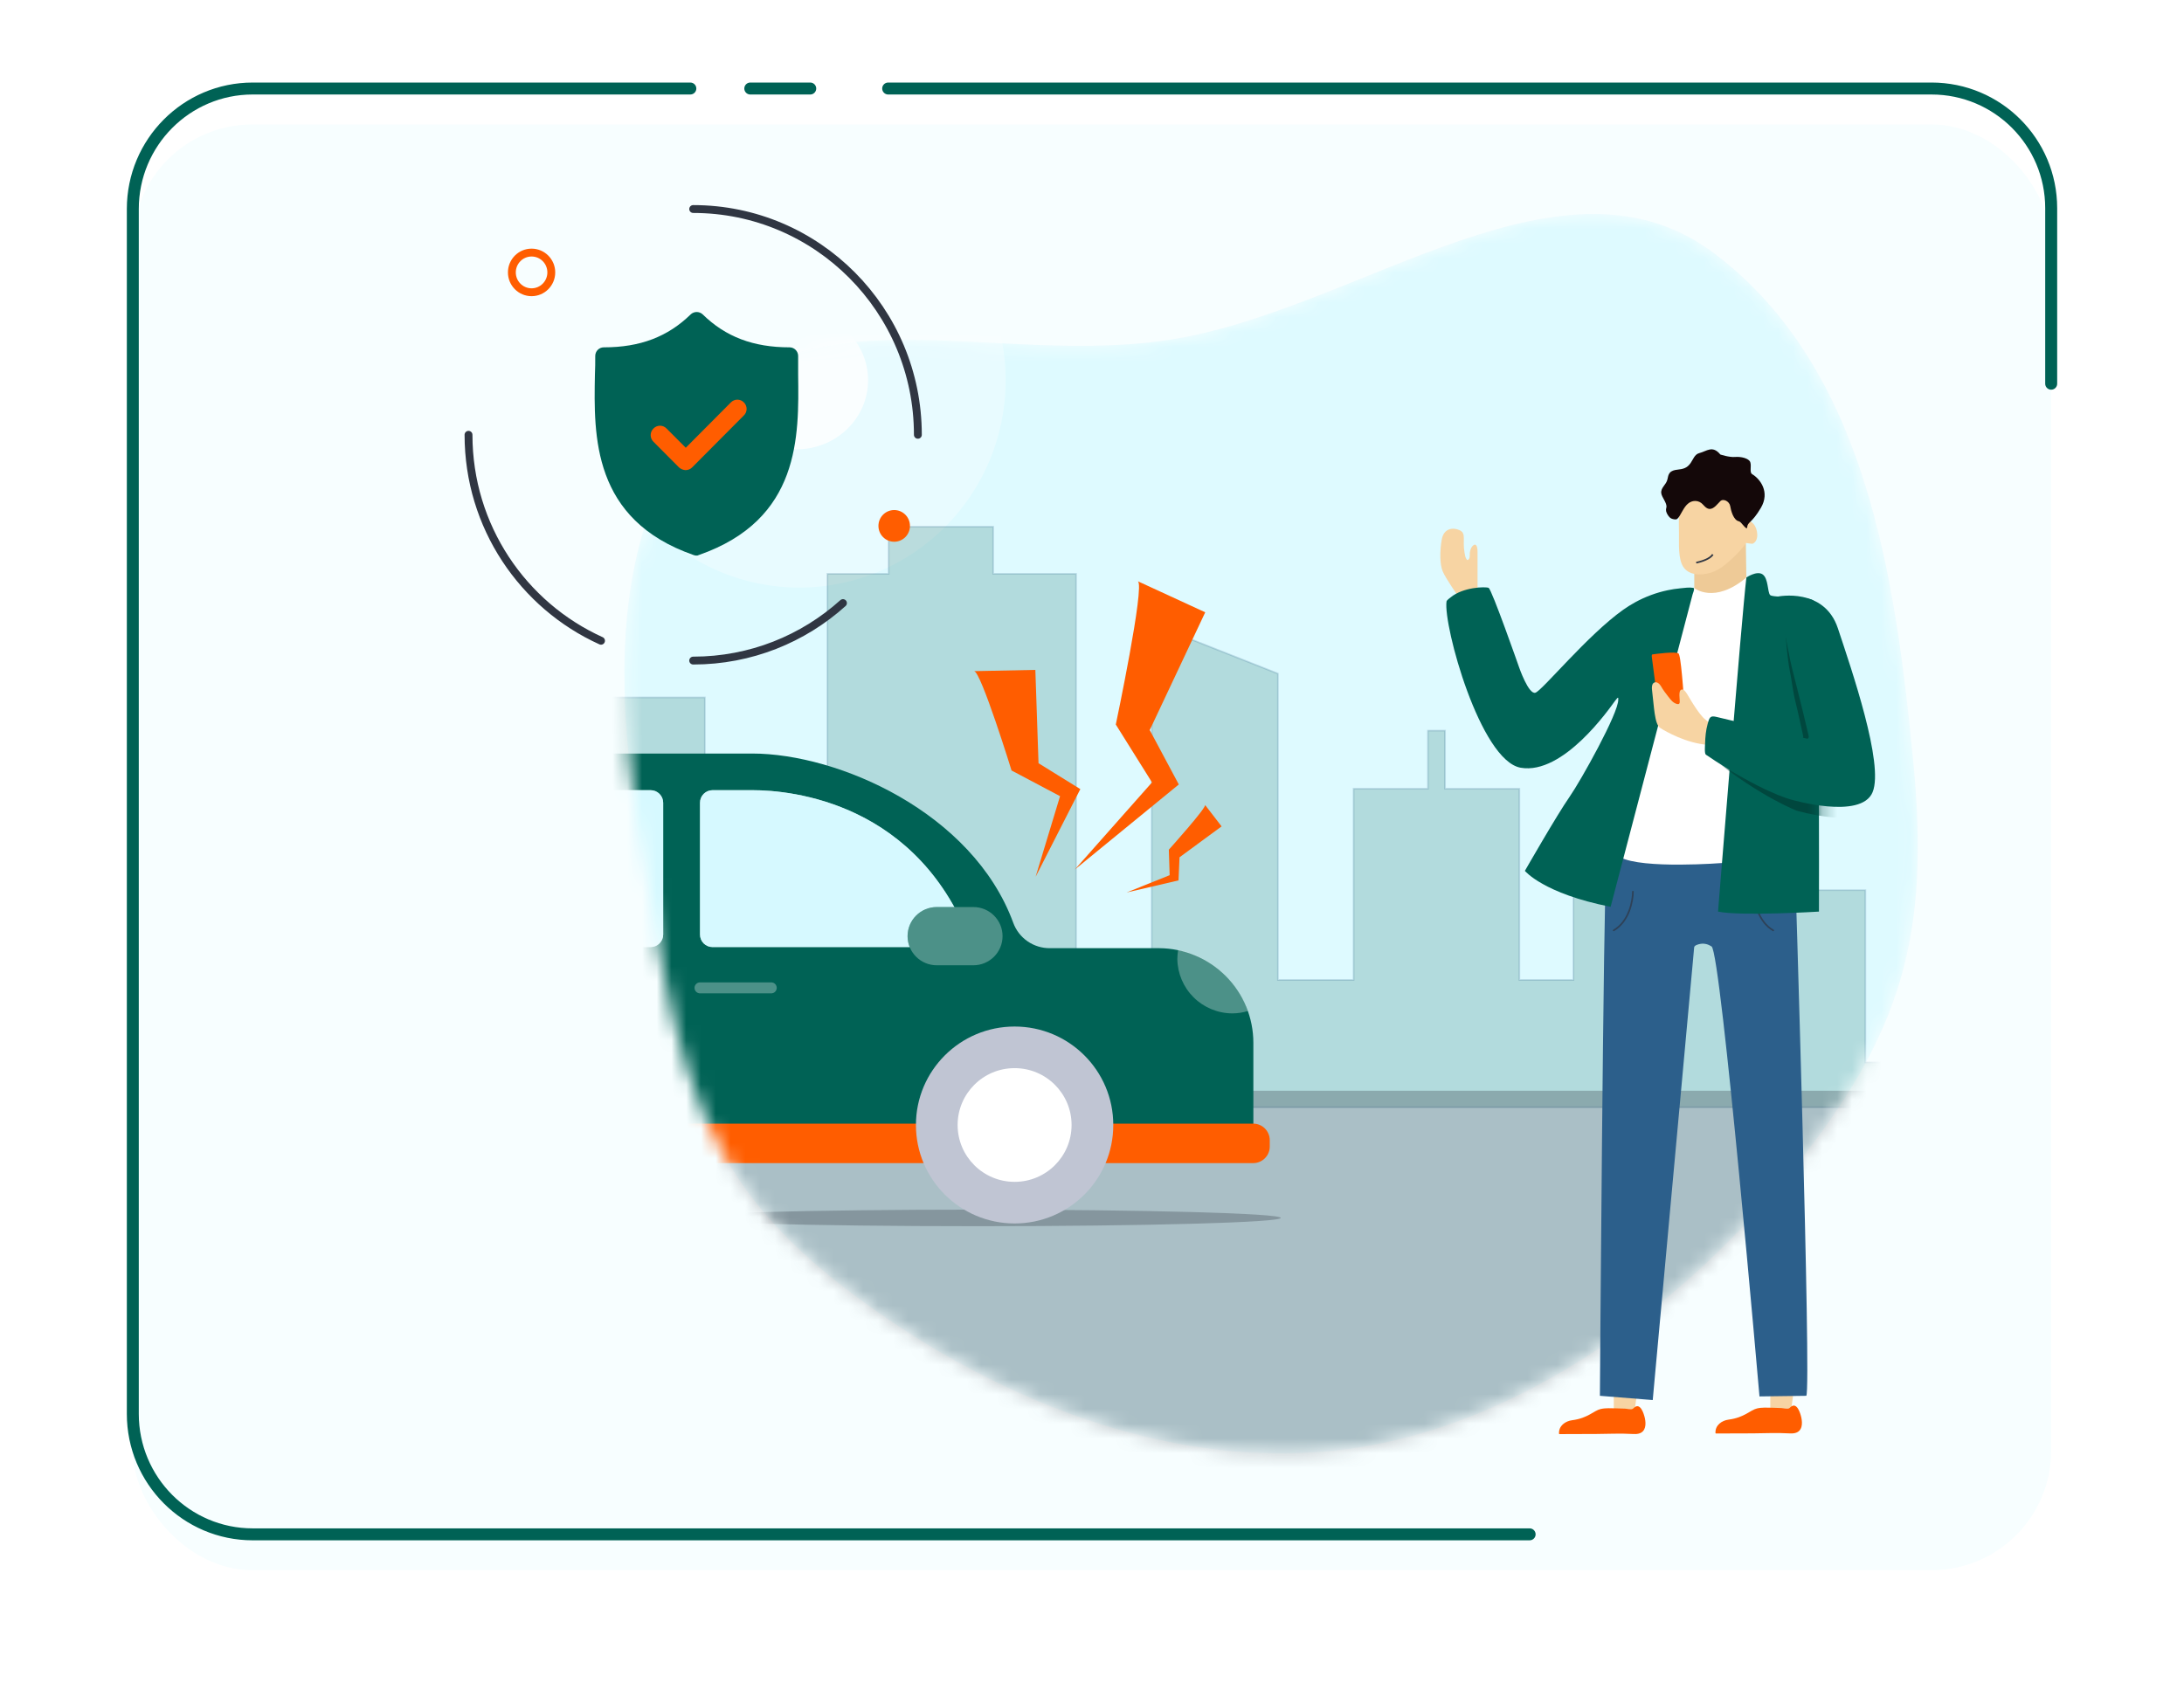 <svg width="148" height="115" viewBox="0 0 148 115" fill="none" xmlns="http://www.w3.org/2000/svg">
<g filter="url(#filter0_d_905_27405)">
<rect x="9" y="6" width="130" height="98" rx="8.11" fill="#F7FEFF"/>
</g>
<path d="M8.595 77.458C8.595 77.682 8.776 77.864 9 77.864C9.224 77.864 9.405 77.682 9.405 77.458H8.595ZM46.781 6.405C47.005 6.405 47.187 6.224 47.187 6C47.187 5.776 47.005 5.595 46.781 5.595V6.405ZM9.405 76.233C9.405 76.009 9.224 75.828 9 75.828C8.776 75.828 8.595 76.009 8.595 76.233H9.405ZM103.656 104.405C103.88 104.405 104.062 104.224 104.062 104C104.062 103.776 103.88 103.595 103.656 103.595V104.405ZM9.405 77.458V14.167H8.595V77.458H9.405ZM17.125 6.405H46.781V5.595H17.125V6.405ZM9.405 14.167C9.405 9.878 12.864 6.405 17.125 6.405V5.595C12.412 5.595 8.595 9.434 8.595 14.167H9.405ZM8.595 76.233V95.833H9.405V76.233H8.595ZM17.125 104.405H103.656V103.595H17.125V104.405ZM8.595 95.833C8.595 100.566 12.412 104.405 17.125 104.405V103.595C12.864 103.595 9.405 100.122 9.405 95.833H8.595Z" fill="#006255"/>
<path d="M139 26.008V14.11C139 9.631 135.369 6 130.89 6H60.188M50.844 6H54.906" stroke="#006255" stroke-width="0.811" stroke-linecap="round"/>
<mask id="mask0_905_27405" style="mask-type:alpha" maskUnits="userSpaceOnUse" x="42" y="14" width="88" height="85">
<path fill-rule="evenodd" clip-rule="evenodd" d="M116.22 17.213C126.392 24.938 128.423 38.879 129.653 51.624C130.793 63.428 128.896 70.026 121.507 79.263C114.374 88.181 103.755 96.109 92.526 98.037C81.059 100.006 69.246 95.711 59.663 89.067C49.931 82.321 46.92 76.605 44.765 64.928C42.525 52.789 39.837 39.598 46.689 29.361C53.703 18.883 67.407 25.107 79.793 22.942C92.468 20.728 105.949 9.412 116.22 17.213Z" fill="#C4C4C4"/>
</mask>
<g mask="url(#mask0_905_27405)">
<path fill-rule="evenodd" clip-rule="evenodd" d="M116.22 17.213C126.392 24.938 128.423 38.879 129.653 51.624C130.793 63.428 128.896 70.026 121.507 79.263C114.374 88.181 103.755 96.109 92.526 98.037C81.059 100.006 69.246 95.711 59.663 89.067C49.931 82.321 46.92 76.605 44.765 64.928C42.525 52.789 39.837 39.598 46.689 29.361C53.703 18.883 67.407 25.107 79.793 22.942C92.468 20.728 105.949 9.412 116.22 17.213Z" fill="#DEFAFF"/>
<ellipse opacity="0.3" cx="54.165" cy="25.772" rx="13.983" ry="14.055" fill="white"/>
<ellipse opacity="0.8" cx="53.978" cy="25.771" rx="4.847" ry="4.685" fill="white"/>
<path opacity="0.2" d="M131.537 72.01V75.056H40.927V65.028V47.273H47.765V65.028H56.069V38.895H60.221V35.703H67.304V38.895H72.921V65.028H78.05V42.286L86.598 45.659V66.424H91.727V53.464H96.767V49.522H97.922V53.464H102.962V57.054V66.424H106.625V54.056H112.975V63.051H119.814V60.337H126.408V72.01H131.537Z" fill="#006255" stroke="#2C5F8B" stroke-width="0.112" stroke-linecap="round"/>
<rect opacity="0.3" x="39.808" y="73.932" width="96.204" height="26.236" fill="#303642"/>
<ellipse opacity="0.3" cx="66.284" cy="82.552" rx="20.509" ry="0.562" fill="#303642"/>
<path d="M84.935 70.681C84.935 68.989 84.265 67.366 83.071 66.164C81.877 64.963 80.256 64.282 78.56 64.269C75.941 64.269 73.034 64.269 71.157 64.269C70.613 64.275 70.081 64.113 69.634 63.804C69.186 63.495 68.847 63.054 68.662 62.544C65.917 55.073 56.811 51.076 50.967 51.076H38.872C31.631 51.076 26.71 55.222 25.044 62.563C24.885 63.263 24.527 63.903 24.012 64.406C23.498 64.908 22.849 65.252 22.144 65.395L21.327 65.557C20.484 65.729 19.726 66.186 19.18 66.85C18.635 67.515 18.336 68.347 18.333 69.206V77.405H84.935V71.693V70.681Z" fill="#006255"/>
<path d="M47.437 63.341V54.413C47.436 54.302 47.457 54.191 47.499 54.088C47.542 53.984 47.604 53.89 47.683 53.811C47.762 53.731 47.855 53.669 47.959 53.626C48.062 53.583 48.173 53.56 48.285 53.56H51.004C53.611 53.56 62.344 54.37 65.893 64.194H48.285C48.173 64.194 48.062 64.172 47.959 64.129C47.855 64.086 47.762 64.023 47.683 63.944C47.604 63.865 47.542 63.771 47.499 63.667C47.457 63.564 47.436 63.453 47.437 63.341V63.341Z" fill="white"/>
<path d="M28.774 64.194C29.629 59.556 31.07 53.56 38.91 53.56H44.087C44.314 53.56 44.531 53.65 44.691 53.81C44.852 53.97 44.941 54.187 44.941 54.413V63.341C44.941 63.568 44.852 63.784 44.691 63.944C44.531 64.104 44.314 64.194 44.087 64.194H28.774Z" fill="white"/>
<path opacity="0.6" d="M47.437 63.341V54.413C47.436 54.302 47.457 54.191 47.499 54.088C47.542 53.984 47.604 53.89 47.683 53.811C47.762 53.731 47.855 53.669 47.959 53.626C48.062 53.583 48.173 53.56 48.285 53.56H51.004C53.611 53.56 62.344 54.37 65.893 64.194H48.285C48.173 64.194 48.062 64.172 47.959 64.129C47.855 64.086 47.762 64.023 47.683 63.944C47.604 63.865 47.542 63.771 47.499 63.667C47.457 63.564 47.436 63.453 47.437 63.341V63.341Z" fill="#BBF5FF"/>
<path opacity="0.6" d="M28.774 64.194C29.629 59.556 31.07 53.56 38.91 53.56H44.087C44.314 53.56 44.531 53.65 44.691 53.81C44.852 53.97 44.941 54.187 44.941 54.413V63.341C44.941 63.568 44.852 63.784 44.691 63.944C44.531 64.104 44.314 64.194 44.087 64.194H28.774Z" fill="#BBF5FF"/>
<path opacity="0.3" d="M52.264 66.959H47.437" stroke="white" stroke-width="0.744" stroke-linecap="round" stroke-linejoin="round"/>
<path d="M18.557 78.838L84.922 78.838C85.542 78.838 86.045 78.336 86.045 77.717V77.281C86.045 76.662 85.542 76.161 84.922 76.161L18.557 76.161C17.937 76.161 17.435 76.662 17.435 77.281V77.717C17.435 78.336 17.937 78.838 18.557 78.838Z" fill="#FF5D00"/>
<path d="M68.756 82.928C72.448 82.928 75.442 79.94 75.442 76.254C75.442 72.568 72.448 69.58 68.756 69.58C65.063 69.58 62.069 72.568 62.069 76.254C62.069 79.94 65.063 82.928 68.756 82.928Z" fill="#C0C5D3"/>
<path d="M68.755 80.108C70.888 80.108 72.616 78.383 72.616 76.254C72.616 74.126 70.888 72.4 68.755 72.4C66.623 72.4 64.894 74.126 64.894 76.254C64.894 78.383 66.623 80.108 68.755 80.108Z" fill="white"/>
<path d="M63.479 65.428H65.961C67.053 65.428 67.939 64.544 67.939 63.454C67.939 62.364 67.053 61.481 65.961 61.481H63.479C62.387 61.481 61.502 62.364 61.502 63.454C61.502 64.544 62.387 65.428 63.479 65.428Z" fill="#006255"/>
<path opacity="0.3" d="M63.479 65.428H65.961C67.053 65.428 67.939 64.544 67.939 63.454C67.939 62.364 67.053 61.481 65.961 61.481H63.479C62.387 61.481 61.502 62.364 61.502 63.454C61.502 64.544 62.387 65.428 63.479 65.428Z" fill="white"/>
<path opacity="0.3" d="M83.501 68.689C83.862 68.689 84.222 68.635 84.567 68.527C84.201 67.49 83.573 66.564 82.746 65.838C81.918 65.112 80.917 64.61 79.839 64.381C79.804 64.587 79.785 64.795 79.783 65.003C79.796 65.981 80.193 66.915 80.888 67.604C81.583 68.293 82.521 68.683 83.501 68.689V68.689Z" fill="white"/>
<path d="M72.835 58.939L79.882 53.172L77.913 49.486L81.673 41.503L77.103 39.397C77.613 39.627 75.613 49.11 75.613 49.11L78.066 53.032L72.835 58.939Z" fill="#FF5D00"/>
<path d="M70.179 59.43L73.209 53.487L70.376 51.732L70.161 45.406L66.009 45.491C66.469 45.491 68.548 52.224 68.548 52.224L71.835 53.966L70.179 59.43Z" fill="#FF5D00"/>
<path d="M76.343 60.494L79.863 59.675L79.931 58.108L82.782 56.014L81.66 54.557C81.789 54.721 79.207 57.592 79.207 57.592L79.262 59.322L76.343 60.494Z" fill="#FF5D00"/>
</g>
<path d="M109.359 94.321V95.503H110.785L111.071 93.461L109.359 94.321Z" fill="#F7D4A3"/>
<path d="M110.642 97.198C110.777 97.206 110.911 97.206 111.042 97.174C111.539 97.052 111.555 96.529 111.463 96.114C111.401 95.841 111.163 95.029 110.733 95.418C110.704 95.444 110.677 95.475 110.642 95.492C110.523 95.547 110.256 95.484 110.121 95.48C109.917 95.471 109.714 95.464 109.511 95.46C109.171 95.454 108.801 95.428 108.468 95.506C108.005 95.614 107.613 96.126 106.543 96.264C106.071 96.324 105.623 96.645 105.647 97.168C105.647 97.177 105.648 97.188 105.655 97.195C105.663 97.204 105.678 97.206 105.69 97.206C106.519 97.2 107.35 97.197 108.179 97.197C108.971 97.195 109.781 97.147 110.569 97.195C110.594 97.195 110.618 97.197 110.642 97.198Z" fill="#FF5D00"/>
<path d="M119.964 94.282V95.464H121.39L121.675 93.422L119.964 94.282Z" fill="#F7D4A3"/>
<path d="M121.245 97.157C121.38 97.164 121.514 97.164 121.645 97.133C122.142 97.011 122.158 96.488 122.065 96.073C122.004 95.8 121.766 94.988 121.335 95.377C121.306 95.403 121.28 95.434 121.245 95.451C121.126 95.506 120.858 95.444 120.724 95.439C120.52 95.43 120.317 95.423 120.113 95.419C119.774 95.413 119.403 95.387 119.071 95.465C118.608 95.573 118.215 96.085 117.146 96.223C116.674 96.283 116.226 96.604 116.25 97.127C116.25 97.136 116.251 97.147 116.258 97.154C116.266 97.163 116.28 97.164 116.292 97.164C117.122 97.159 117.952 97.156 118.782 97.156C119.574 97.154 120.383 97.106 121.172 97.154C121.197 97.154 121.221 97.156 121.245 97.157Z" fill="#FF5D00"/>
<path d="M121.621 58.062C121.621 58.062 122.761 94.18 122.405 94.61L119.232 94.652C119.232 94.652 116.63 64.584 115.988 64.154C115.763 64.004 115.495 63.93 115.227 63.978C115.106 63.999 114.818 64.067 114.805 64.217C114.774 64.577 114.741 64.935 114.708 65.294C114.675 65.657 114.642 66.018 114.608 66.38C114.566 66.841 114.524 67.302 114.482 67.762C114.432 68.307 114.383 68.852 114.332 69.397C114.276 70.012 114.22 70.627 114.164 71.242C114.102 71.913 114.041 72.583 113.98 73.254C113.915 73.966 113.849 74.677 113.784 75.389C113.717 76.127 113.648 76.865 113.581 77.603C113.513 78.354 113.444 79.104 113.375 79.855C113.307 80.603 113.238 81.352 113.169 82.1C113.102 82.832 113.035 83.563 112.969 84.295C112.904 84.997 112.84 85.697 112.776 86.399C112.716 87.055 112.655 87.71 112.596 88.366C112.542 88.962 112.487 89.558 112.432 90.154C112.384 90.676 112.337 91.198 112.289 91.72C112.249 92.153 112.209 92.587 112.169 93.02C112.139 93.351 112.109 93.681 112.079 94.012C112.06 94.225 112.04 94.439 112.021 94.652C112.014 94.734 112.006 94.816 111.999 94.898L108.418 94.61C108.418 94.61 108.648 60.931 108.862 58.065H121.621V58.062Z" fill="#2C5F8B"/>
<path opacity="0.7" d="M110.656 60.44C110.656 61.064 110.395 62.463 109.351 63.063" stroke="#303642" stroke-width="0.112" stroke-linecap="round"/>
<path opacity="0.7" d="M118.859 60.441C118.859 61.066 119.12 62.465 120.164 63.065" stroke="#303642" stroke-width="0.112" stroke-linecap="round"/>
<path d="M118.343 39.144L118.308 36.818L114.814 38.392V40.47L116.579 41.33L118.343 39.144Z" fill="#EECA97"/>
<path d="M113.781 34.702C113.766 35.182 113.767 35.662 113.776 36.142C113.79 36.8 113.692 37.928 114.107 38.48C114.573 39.101 115.591 38.987 116.204 38.716C117.095 38.323 118.271 36.967 118.307 36.821C118.319 36.772 118.704 36.896 118.802 36.841C119.236 36.597 119.102 35.833 118.842 35.528C118.414 35.026 117.987 35.492 117.987 35.492L117.381 33.199H114.494C114.494 33.197 113.781 34.702 113.781 34.702Z" fill="#F7D4A3"/>
<path d="M114.945 38.14C115.256 38.078 115.915 37.878 116.064 37.578" stroke="#303642" stroke-width="0.112"/>
<path d="M118.396 35.75C118.375 35.991 117.986 35.36 117.853 35.338C117.465 35.271 117.301 34.612 117.248 34.299C117.194 33.986 116.785 33.77 116.579 33.968C116.392 34.148 116.158 34.487 115.872 34.497C115.749 34.501 115.636 34.431 115.545 34.347C115.455 34.263 115.379 34.164 115.28 34.089C115.13 33.976 114.93 33.931 114.745 33.967C114.255 34.065 114.081 34.545 113.842 34.932C113.786 35.024 113.689 35.188 113.582 35.204C113.472 35.221 113.259 35.171 113.177 35.095C113.08 35.005 113.002 34.895 112.949 34.775C112.917 34.705 112.894 34.629 112.897 34.554C112.899 34.5 112.913 34.448 112.924 34.395C112.985 34.108 112.615 33.72 112.577 33.436C112.525 33.05 112.916 32.864 112.995 32.49C113.027 32.336 113.052 32.173 113.151 32.052C113.27 31.907 113.467 31.858 113.652 31.838C114.058 31.793 114.319 31.736 114.565 31.387C114.729 31.155 114.836 30.795 115.144 30.716C115.67 30.582 116.043 30.161 116.579 30.806C116.579 30.806 117.184 31.009 117.577 30.974C117.97 30.938 118.522 31.063 118.61 31.332C118.7 31.6 118.543 32.023 118.735 32.138C119.281 32.466 119.96 33.351 119.326 34.425C118.693 35.501 118.432 35.349 118.396 35.75Z" fill="#140809"/>
<path d="M114.815 39.861C114.815 39.861 116.17 40.971 118.344 39.145H118.735L116.775 58.492C116.775 58.492 111.288 58.926 109.791 58.103L114.815 39.861Z" fill="white"/>
<path d="M100.126 40.005C100.126 40.005 100.126 37.82 100.126 37.39C100.126 36.96 99.984 36.781 99.77 37.032C99.673 37.145 99.631 37.296 99.609 37.44C99.588 37.572 99.627 37.763 99.553 37.878C99.537 37.902 99.515 37.923 99.492 37.94C99.478 37.949 99.464 37.959 99.448 37.959C99.425 37.959 99.406 37.941 99.392 37.923C99.295 37.799 99.271 37.613 99.245 37.463C99.093 36.585 99.378 36.155 98.915 35.94C98.452 35.725 97.836 35.813 97.702 36.565C97.569 37.317 97.559 38.232 97.764 38.724C97.969 39.217 98.866 40.489 98.866 40.489L100.126 40.005Z" fill="#F7D4A3"/>
<path d="M114.787 39.878C114.779 39.861 114.765 39.849 114.744 39.846C114.45 39.799 114.163 39.849 113.871 39.876C113.583 39.903 113.296 39.947 113.011 40.007C112.246 40.168 111.505 40.443 110.818 40.818C110.536 40.972 110.263 41.143 110.001 41.328C107.577 43.048 104.511 46.81 104.048 46.953C103.585 47.097 102.943 45.233 102.943 45.233C102.943 45.233 101.09 39.941 100.876 39.846C100.662 39.752 99.147 39.793 98.309 40.486C98.271 40.517 98.036 40.68 98.024 40.769C97.798 42.399 100.312 51.562 103.05 52.038C105.937 52.539 109.045 48.047 109.43 47.526C109.698 47.164 109.658 47.302 109.662 47.416C109.695 48.317 107.116 52.93 106.361 54.012C105.509 55.23 103.335 59.028 103.335 59.028C103.335 59.028 104.582 60.568 109.145 61.465C109.19 61.294 109.235 61.123 109.28 60.953C109.402 60.486 109.525 60.018 109.647 59.551C109.83 58.853 110.013 58.157 110.196 57.46C110.422 56.6 110.648 55.739 110.873 54.879C111.124 53.922 111.375 52.964 111.626 52.007C111.885 51.02 112.144 50.032 112.403 49.045C112.652 48.094 112.902 47.143 113.151 46.191C113.374 45.343 113.596 44.495 113.819 43.647C113.997 42.969 114.175 42.289 114.353 41.611C114.47 41.169 114.585 40.726 114.701 40.284C114.722 40.21 114.83 39.967 114.787 39.878Z" fill="#006255"/>
<path d="M112.229 46.771L111.946 44.606C111.946 44.606 111.9 44.371 111.973 44.358C112.113 44.334 113.592 44.132 113.757 44.302C113.767 44.312 113.789 44.392 113.8 44.427C113.959 44.94 114.152 47.93 114.152 47.93L112.4 48.083L112.229 46.771Z" fill="#FF5D00"/>
<path d="M115.711 48.896C115.605 48.798 115.485 48.717 115.386 48.607C115.228 48.433 115.088 48.242 114.955 48.048C114.384 47.224 114.224 46.687 113.957 46.74C113.701 46.791 113.857 47.444 113.823 47.62C113.818 47.647 113.811 47.675 113.793 47.695C113.755 47.738 113.687 47.731 113.631 47.715C113.368 47.637 113.231 47.447 113.069 47.241C112.884 47.007 112.701 46.768 112.554 46.508C112.476 46.37 112.304 46.196 112.121 46.257C111.896 46.33 111.938 46.691 111.961 46.866C112.086 47.851 112.115 49.091 112.502 49.34C112.888 49.589 114.278 50.378 115.722 50.486C116.024 50.508 116.389 50.445 116.362 50.068C116.334 49.687 116.04 49.262 115.802 48.989C115.773 48.955 115.743 48.924 115.711 48.896Z" fill="#F7D4A3"/>
<path d="M118.344 39.145C118.344 39.145 119.057 38.656 119.448 38.936C119.84 39.217 119.769 40.113 119.948 40.328C120.125 40.543 122.478 40.364 122.906 40.722C123.334 41.08 123.262 61.79 123.262 61.79C123.262 61.79 117.992 62.112 116.424 61.79C116.425 61.79 118.023 41.833 118.344 39.145Z" fill="#006255"/>
<mask id="mask1_905_27405" style="mask-type:alpha" maskUnits="userSpaceOnUse" x="116" y="38" width="8" height="24">
<path d="M118.342 39.145C118.342 39.145 119.055 38.656 119.446 38.936C119.838 39.217 119.767 40.113 119.946 40.328C120.123 40.543 122.476 40.364 122.904 40.722C123.332 41.08 123.26 61.79 123.26 61.79C123.26 61.79 117.99 62.112 116.422 61.79C116.423 61.79 118.022 41.833 118.342 39.145Z" fill="#006255"/>
</mask>
<g mask="url(#mask1_905_27405)">
<path d="M120.854 41.183C120.854 41.183 123.991 40.54 124.918 43.335C125.844 46.13 128.055 52.543 127.27 54.443C126.486 56.342 121.745 54.944 121.745 54.944C121.745 54.944 119.419 54.07 116.089 51.447C116.207 50.701 115.915 51.254 115.918 51.153C115.929 50.709 115.97 50.257 116.089 49.827C116.22 49.347 116.265 49.236 116.727 49.35C117.325 49.498 117.925 49.636 118.524 49.779C119.948 50.121 121.375 50.452 122.795 50.81C122.816 50.815 122.839 50.821 122.86 50.817C122.903 50.81 122.934 50.768 122.942 50.723C122.95 50.679 122.94 50.635 122.93 50.592C122.684 49.524 122.418 48.461 122.153 47.398C121.991 46.749 121.816 46.102 121.676 45.447C121.531 44.768 120.854 41.183 120.854 41.183Z" fill="#00473E"/>
<path d="M120.999 43.014C120.999 43.014 123.245 39.791 124.171 42.585C125.098 45.38 127.309 51.794 126.524 53.693C125.74 55.593 120.999 54.195 120.999 54.195C120.999 54.195 119.433 53.241 115.69 50.697C115.584 50.626 115.169 50.505 115.172 50.404C115.183 49.959 115.224 49.507 115.343 49.077C115.474 48.598 115.519 48.487 115.981 48.601C116.579 48.748 117.179 48.887 117.778 49.03C119.202 49.371 120.629 49.702 122.049 50.06C122.07 50.066 122.093 50.072 122.114 50.068C122.157 50.06 122.188 50.018 122.196 49.974C122.204 49.929 122.194 49.886 122.184 49.843C121.938 48.775 121.921 48.574 121.656 47.511C121.494 46.862 121.422 46.105 121.283 45.45C121.138 44.771 120.999 43.014 120.999 43.014Z" fill="#00473E"/>
</g>
<path d="M120.481 40.435C120.481 40.435 123.618 39.792 124.545 42.587C125.472 45.382 127.682 51.795 126.898 53.695C126.114 55.594 121.373 54.196 121.373 54.196C121.373 54.196 119.342 53.695 115.598 51.151C115.493 51.079 115.543 50.506 115.546 50.405C115.557 49.961 115.598 49.509 115.717 49.079C115.848 48.599 115.893 48.488 116.355 48.602C116.953 48.75 117.553 48.888 118.152 49.032C119.576 49.373 121.003 49.704 122.422 50.062C122.444 50.067 122.467 50.073 122.488 50.069C122.531 50.062 122.562 50.02 122.57 49.975C122.578 49.931 122.568 49.887 122.558 49.844C122.312 48.776 122.046 47.713 121.781 46.65C121.619 46.001 121.443 45.354 121.304 44.699C121.159 44.02 120.481 40.435 120.481 40.435Z" fill="#006255"/>
<path d="M54.087 25.4C54.087 24.952 54.087 24.505 54.087 24.129C54.087 23.974 54.026 23.826 53.918 23.716C53.809 23.606 53.662 23.544 53.508 23.543C51.06 23.543 49.173 22.836 47.615 21.306C47.505 21.205 47.361 21.148 47.212 21.148C47.063 21.148 46.919 21.205 46.809 21.306C45.251 22.827 43.386 23.543 40.916 23.543C40.84 23.543 40.764 23.558 40.693 23.587C40.623 23.617 40.559 23.66 40.505 23.715C40.451 23.769 40.409 23.834 40.38 23.905C40.351 23.976 40.337 24.052 40.337 24.129C40.337 24.523 40.337 24.961 40.315 25.4C40.235 29.547 40.128 35.22 46.992 37.618C47.05 37.64 47.112 37.654 47.174 37.658C47.239 37.665 47.304 37.651 47.361 37.618C54.252 35.216 54.14 29.543 54.087 25.4Z" fill="#006255"/>
<path d="M50.388 28.179L46.903 31.682C46.844 31.741 46.775 31.787 46.698 31.819C46.622 31.85 46.54 31.866 46.457 31.866C46.292 31.858 46.135 31.793 46.012 31.682L44.281 29.942C44.221 29.884 44.173 29.814 44.141 29.737C44.108 29.661 44.092 29.578 44.092 29.494C44.092 29.411 44.108 29.328 44.141 29.251C44.173 29.174 44.221 29.105 44.281 29.047C44.338 28.986 44.407 28.938 44.484 28.905C44.56 28.872 44.643 28.855 44.726 28.855C44.809 28.855 44.892 28.872 44.968 28.905C45.045 28.938 45.114 28.986 45.171 29.047L46.471 30.349L49.524 27.28C49.582 27.22 49.651 27.172 49.728 27.139C49.804 27.107 49.886 27.09 49.969 27.09C50.053 27.09 50.135 27.107 50.211 27.139C50.288 27.172 50.357 27.22 50.414 27.28C50.474 27.339 50.52 27.41 50.551 27.489C50.582 27.567 50.597 27.651 50.595 27.735C50.592 27.82 50.572 27.902 50.537 27.979C50.501 28.055 50.451 28.123 50.388 28.179V28.179Z" fill="#FF5D00"/>
<path d="M62.2 29.471C62.2 21.02 55.383 14.168 46.974 14.168M46.974 44.775C50.874 44.775 54.431 43.301 57.124 40.878M31.749 29.471C31.749 35.686 35.435 41.036 40.729 43.432" stroke="#303642" stroke-width="0.533" stroke-linecap="round"/>
<ellipse cx="60.596" cy="35.646" rx="1.068" ry="1.074" fill="#FF5D00"/>
<path d="M37.359 18.464C37.359 19.208 36.759 19.809 36.023 19.809C35.286 19.809 34.687 19.208 34.687 18.464C34.687 17.721 35.286 17.12 36.023 17.12C36.759 17.12 37.359 17.721 37.359 18.464Z" stroke="#FF5D00" stroke-width="0.533"/>
<defs>
<filter id="filter0_d_905_27405" x="0.89" y="0.323" width="146.22" height="114.22" filterUnits="userSpaceOnUse" color-interpolation-filters="sRGB">
<feFlood flood-opacity="0" result="BackgroundImageFix"/>
<feColorMatrix in="SourceAlpha" type="matrix" values="0 0 0 0 0 0 0 0 0 0 0 0 0 0 0 0 0 0 127 0" result="hardAlpha"/>
<feOffset dy="2.433"/>
<feGaussianBlur stdDeviation="4.055"/>
<feComposite in2="hardAlpha" operator="out"/>
<feColorMatrix type="matrix" values="0 0 0 0 0.753 0 0 0 0 0.773 0 0 0 0 0.827 0 0 0 0.4 0"/>
<feBlend mode="normal" in2="BackgroundImageFix" result="effect1_dropShadow_905_27405"/>
<feBlend mode="normal" in="SourceGraphic" in2="effect1_dropShadow_905_27405" result="shape"/>
</filter>
</defs>
</svg>
